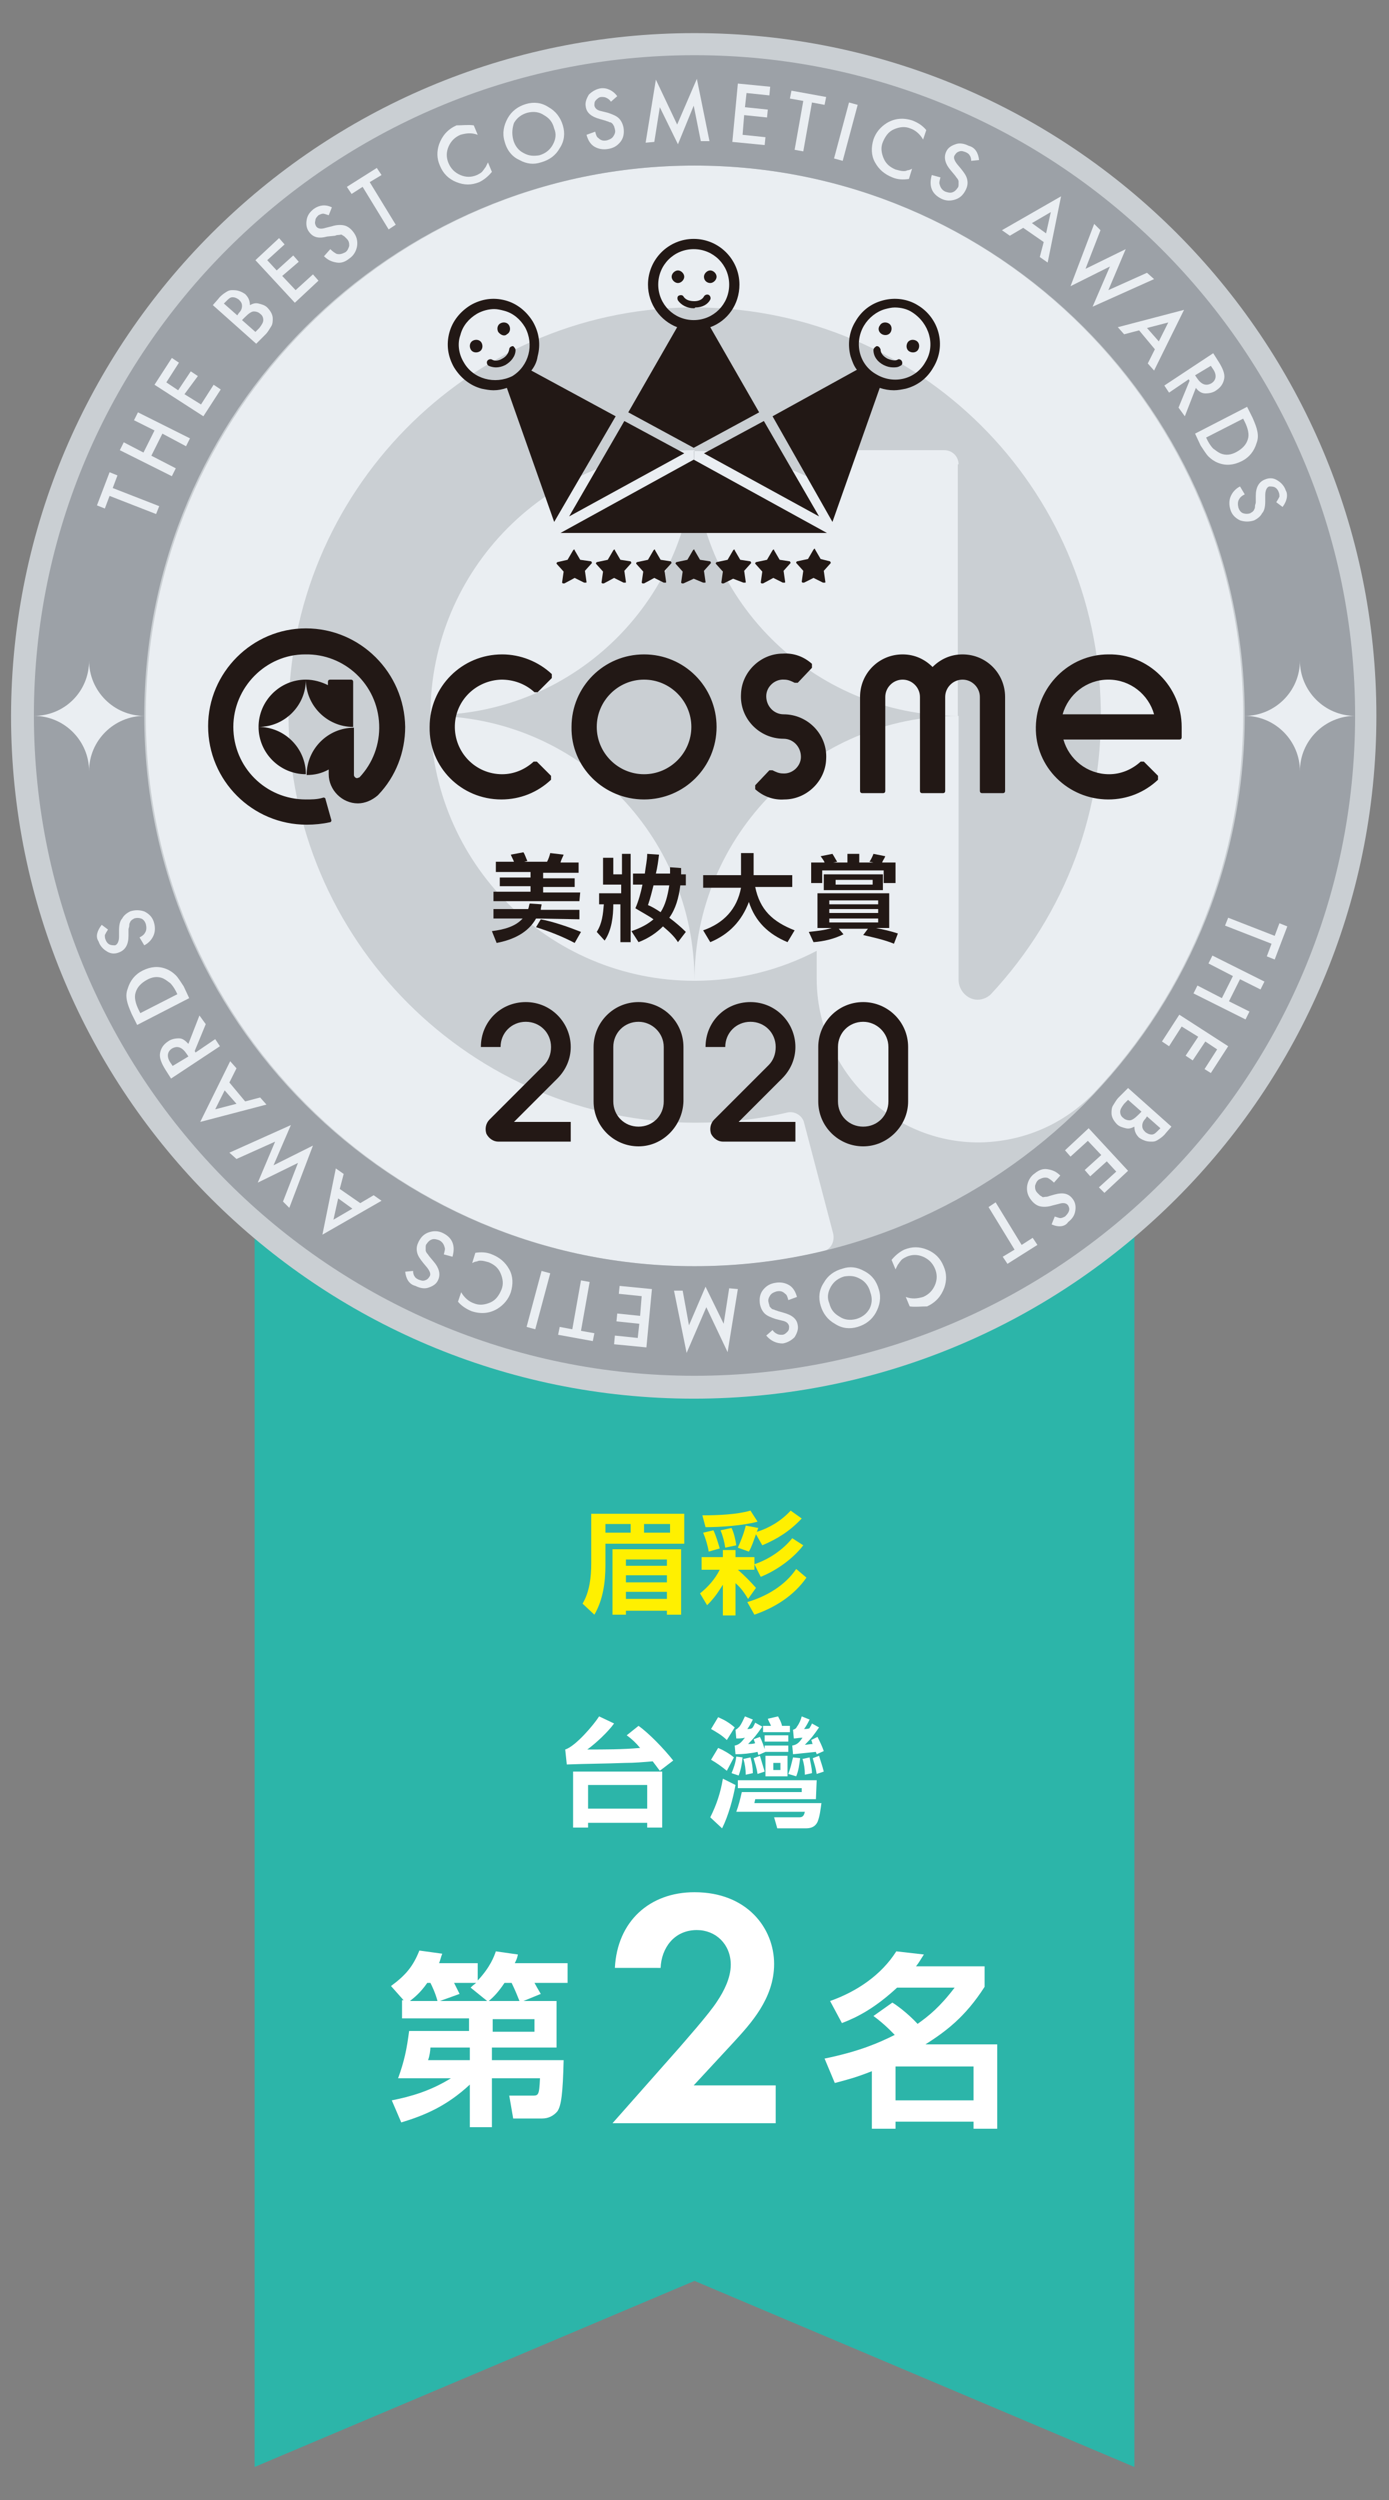 <?xml version="1.0" encoding="utf-8"?>
<!-- Generator: Adobe Illustrator 24.3.0, SVG Export Plug-In . SVG Version: 6.00 Build 0)  -->
<svg version="1.1" id="圖層_1" xmlns="http://www.w3.org/2000/svg" xmlns:xlink="http://www.w3.org/1999/xlink" x="0px" y="0px"
	 viewBox="0 0 176.2 317.1" style="enable-background:new 0 0 176.2 317.1;" xml:space="preserve">
<rect x="0" y="0" width="176.2" height="317.1" fill="#808080" stroke="none"/>
<style type="text/css">
	.st0{fill:#2CB5A9;}
	.st1{fill:#FFFFFF;}
	.st2{enable-background:new    ;}
	.st3{fill:#FFF000;}
	.st4{fill:#CACFD3;}
	.st5{fill:#EAEEF2;}
	.st6{fill:#9CA1A7;}
	.st7{fill:#221815;}
	.st8{fill:#231815;}
</style>
<g id="_x32_nd_1_">
	<g id="ribon_3_">
		<polygon id="ribon_4_" class="st0" points="143.9,312.9 88.1,289.3 32.3,312.9 32.3,142 143.9,142 		"/>
		<g id="text_10_">
			<g id="rank_2_">
				<g>
					<path class="st1" d="M70.6,253.8v5.9h-8.2v1.6h9.1c-0.1,4.2-0.3,5.8-0.8,6.5c-0.5,0.6-1.2,0.9-1.9,0.9h-3.7l-0.5-2.9h2.9
						c0.8,0,0.9,0,1-2.2h-6.1v6.2h-2.8v-5.4c-2.9,2.7-5.7,3.9-8.7,4.8l-1.2-2.8c2.5-0.5,4.9-1.2,7.5-2.8h-6.7c0.8-2.2,1.1-3.7,1.4-6
						h7.6V256H51v-2.3h0.2l-1.6-1.8c1.9-1.4,2.8-2.5,3.6-4.5l2.9,0.4c-0.2,0.5-0.2,0.7-0.4,1.2h4.9v2.2c1.6-1.7,2.1-3.1,2.3-3.7
						l2.8,0.4c-0.1,0.5-0.2,0.7-0.4,1.1H72v2.5h-4.2c0.1,0.2,0.5,0.9,0.8,1.4l-2.2,0.9H70.6z M55.5,253.8c-0.3-1.1-0.7-1.9-0.9-2.3
						h-0.4c-0.9,1.3-1.7,1.9-2.2,2.3H55.5z M54.6,259.7c0,0.3-0.1,1.1-0.3,1.6h5.3v-1.6H54.6z M61.8,253.8l-2.1-1.7
						c0.4-0.4,0.5-0.4,0.7-0.6h-2.8c0.2,0.4,0.5,1,0.7,1.4l-2.5,0.9L61.8,253.8L61.8,253.8z M65.9,253.8c-0.2-0.5-0.6-1.5-1-2.3H64
						c-0.8,1.2-1.4,1.8-2,2.3H65.9z M67.8,257.7v-1.6h-5.3v1.6H67.8z"/>
					<g>
						<path class="st1" d="M110.8,255.7l2.4-1.7c0.5,0.3,1.9,1.3,3.2,2.7c1.4-1,2.8-2.1,4.7-4.6h-7.3c-2.7,2.5-4.9,3.7-7,4.5
							l-1.5-2.8c3.4-1.2,6.5-3.3,8.4-6.3l3.5,0.4c-0.4,0.6-0.6,1-1,1.5h8.7v2.6c-2.5,3.9-5,5.7-7.5,7.3h9.1V270h-3v-0.9h-9.9v0.9h-3
							v-7.3c-2,0.8-3.2,1.1-4.7,1.5l-1.3-3.1c4.4-0.9,6.9-2,8.9-3C113.3,257.9,112.3,256.8,110.8,255.7z M123.5,266.4v-4.3h-9.9v4.3
							H123.5z"/>
					</g>
				</g>
				<g>
					<path class="st1" d="M86.1,259.8c0.5-0.6,3.9-4.4,4.9-6c0.8-1.2,1.7-2.9,1.7-4.6c0-2.6-1.9-4.4-4.3-4.4c-2.9,0-4.5,2.3-4.6,4.8
						H78c0.3-5.9,4.4-9.6,10.1-9.6c6.7,0,10.1,4.6,10.1,9.1c0,4.4-3,7.6-5.2,10l-5,5.4h10.4v4.8H77.7L86.1,259.8z"/>
				</g>
			</g>
		</g>
		<g>
			<g class="st2">
				<path class="st3" d="M86.8,195.8h-10v2.7c0,2.2-0.3,4.4-1.4,6.3l-1.5-1.4c0.9-1.5,1.1-3.4,1.1-5.1V192h11.8V195.8z M76.8,193.3
					v1.1H80v-1.1H76.8z M86.4,204.8h-1.8v-0.5h-5.2v0.5h-1.7v-8.3h8.7V204.8z M79.4,197.8v0.8h5.2v-0.8H79.4z M79.4,199.8v0.9h5.2
					v-0.9H79.4z M79.4,201.9v0.9h5.2v-0.9H79.4z M81.7,193.3v1.1H85v-1.1H81.7z"/>
				<path class="st3" d="M95.8,199.1h-2.2c0.8,0.7,1.6,1.5,2.3,2.3l-1,1.4c-0.5-0.8-0.9-1.4-1.6-2v4.1h-1.6V201
					c-0.7,1.1-1.1,1.7-2,2.6l-0.9-1.5c1-0.8,1.9-1.8,2.5-3H89v-1.6h2.7v-0.9h1.6v0.9h2.4v0.9c1.8-0.6,3.6-1.8,4.8-3.3l1.4,0.9
					c-1.3,1.7-3.4,3.2-5.4,4l-0.8-1.6V199.1z M96.1,193c-1.8,0.5-4.7,0.7-6.6,0.7l-0.4-1.5c1.9,0,4.4-0.1,6.1-0.6L96.1,193z
					 M90.5,194.1c0.3,0.6,0.6,1.6,0.8,2.3l-1.4,0.4c-0.1-0.7-0.4-1.7-0.7-2.4L90.5,194.1z M92.8,193.8c0.3,0.6,0.5,1.5,0.6,2.2
					l-1.4,0.3c-0.1-0.7-0.3-1.5-0.6-2.2L92.8,193.8z M100.3,191.6l1.4,1c-1.5,1.6-3.1,2.6-5,3.4l-0.8-1.4c-0.3,0.8-0.5,1.5-0.9,2.2
					l-1.4-0.5c0.4-0.9,0.8-1.9,1-2.8l1.6,0.3c-0.1,0.2-0.1,0.3-0.2,0.5C97.6,193.8,99.1,192.9,100.3,191.6z M94.8,203.2
					c2.4-0.7,4.8-2.1,6.2-4.2l1.3,1.1c-1.6,2.3-4,3.8-6.6,4.7L94.8,203.2z"/>
			</g>
		</g>
		<g>
			<path class="st1" d="M79.5,220.1l1.5-1.2c1.4,1,3.3,3,4.4,4.4l-1.7,1.3c-0.3-0.4-0.6-0.8-0.9-1.2c-1.2,0.1-2.3,0.2-3.5,0.2
				c-2.5,0.1-4.9,0.1-7.4,0.2l-0.2-1.9c1.3-0.4,3.6-3.1,4.3-4.2l1.9,0.9c-0.8,1.1-2.3,2.5-3.4,3.3c2.2,0,4.5,0,6.7-0.2
				C80.7,221.1,80.2,220.6,79.5,220.1z M74.6,231.2v0.6h-1.9v-7.1H84v7.1h-1.9v-0.6H74.6z M82.1,226.4h-7.5v3h7.5V226.4z"/>
			<path class="st1" d="M90.1,230.5c0.8-1.6,1.3-3.1,1.6-4.9l1.6,0.8c-0.3,1.7-0.9,3.9-1.7,5.5L90.1,230.5z M91.1,221.7
				c0.7,0.3,1.4,0.7,2,1.2l-0.9,1.7c-0.6-0.5-1.3-1-2-1.4L91.1,221.7z M91.1,217.8c0.9,0.4,1.4,0.7,2.1,1.3l-1,1.6
				c-0.6-0.6-1.3-1-2-1.4L91.1,217.8z M94.2,222.9c-0.1,0.9-0.2,1.5-0.5,2.3l-0.9-0.3c0.3-0.7,0.5-1.3,0.6-2.1L94.2,222.9z
				 M93.3,222.5l-0.1-1.1c0.6-0.1,0.9-0.5,1.3-1c-0.4,0.1-0.7,0.1-1.1,0.1l-0.1-1.1c0.2-0.1,0.3-0.2,0.5-0.4
				c0.3-0.4,0.5-0.9,0.7-1.3l1,0.4c-0.2,0.4-0.4,0.8-0.7,1.2c0.2,0,0.4,0,0.6-0.1c0.2-0.2,0.3-0.5,0.4-0.7l0.9,0.5
				c-0.7,1-1,1.4-1.8,2.2c0.3,0,0.6,0,0.9-0.1c-0.1-0.2-0.1-0.3-0.2-0.5l0.8-0.3c0.3,0.6,0.5,1.2,0.7,1.9l-0.9,0.4
				c0-0.1-0.1-0.3-0.1-0.4C95.2,222.4,94.2,222.5,93.3,222.5z M103.5,228.2h-7.7c0,0.1-0.1,0.4-0.1,0.5h8.5
				c-0.1,0.7-0.2,1.7-0.5,2.4c-0.3,0.6-0.8,0.8-1.5,0.8h-3.6l-0.4-1.4h3.2c0.5,0,0.6-0.3,0.7-0.7h-8.7c0.3-0.8,0.5-1.6,0.7-2.5h7.6
				v-0.5h-8.1v-1h10L103.5,228.2L103.5,228.2z M95.2,222.9c0.2,0.7,0.3,1.3,0.3,2l-0.9,0.2c0-0.6-0.1-1.4-0.3-2L95.2,222.9z
				 M96.4,222.7c0.2,0.7,0.4,1.3,0.6,2l-0.9,0.3c-0.1-0.7-0.3-1.3-0.5-2L96.4,222.7z M100.2,218.9v0.8h-3.4v-0.8h1
				c-0.1-0.3-0.3-0.6-0.4-0.9l1.3-0.3c0.2,0.4,0.4,0.7,0.5,1.2H100.2z M100,220.9h-3v-0.8h3V220.9z M100,222.2h-3v-0.8h3V222.2z
				 M99.9,225.3h-2.8v-2.6h2.8V225.3z M98.1,223.6v0.9H99v-0.9H98.1z M101.5,223c-0.1,0.8-0.2,1.6-0.5,2.3l-1-0.3
				c0.3-0.8,0.4-1.3,0.6-2.1L101.5,223z M103,218.6l0.9,0.5c-0.7,1-0.9,1.3-1.8,2.2c0.3,0,0.7-0.1,1-0.1c-0.1-0.1-0.1-0.4-0.2-0.5
				l0.8-0.4c0.3,0.6,0.6,1.2,0.8,1.8l-0.9,0.4c0-0.1-0.1-0.2-0.1-0.3c-1,0.1-2,0.2-2.9,0.3l-0.1-1.1c0.6-0.1,0.9-0.4,1.3-1
				c-0.4,0-0.8,0.1-1.1,0.1l-0.1-1.1c0.3-0.1,0.4-0.2,0.5-0.4c0.3-0.4,0.5-0.9,0.6-1.3l1,0.4c-0.2,0.4-0.4,0.8-0.7,1.2
				c0.2,0,0.5,0,0.7-0.1C102.7,219.1,102.9,218.9,103,218.6z M102.7,222.9c0.1,0.7,0.3,1.3,0.3,2l-0.9,0.2c0-0.7-0.1-1.4-0.3-2
				L102.7,222.9z M103.9,222.7c0.2,0.7,0.4,1.2,0.6,2l-0.9,0.3c-0.1-0.7-0.3-1.3-0.5-2L103.9,222.7z"/>
		</g>
	</g>
	<g id="medal_5_">
		<g id="medal_6_">
			<path id="bg_9_" class="st4" d="M174.6,90.8c0,47.8-38.8,86.6-86.6,86.6S1.4,138.6,1.4,90.8C1.5,43,40.3,4.2,88.1,4.2
				S174.6,43,174.6,90.8"/>
			<path id="bg_8_" class="st5" d="M88.1,57.1c0,18.6-15,33.6-33.5,33.6C54.6,72.2,69.6,57.1,88.1,57.1z M87.9,21
				c-38.2,0.1-69.3,31.4-69.4,69.6c-0.1,38.6,31.2,70,69.6,70c5.5,0,11-0.6,16.3-1.9c1-0.2,1.5-1.2,1.3-2.2l-3.7-14.1
				c-0.2-0.9-1.2-1.5-2.1-1.3c-3.8,0.9-7.8,1.3-11.7,1.3c-28.4,0-51.6-23.2-51.6-51.7c0-28.2,22.7-51.3,50.7-51.7
				c28.1-0.4,51.2,21.5,52.3,49.6c0.6,14-4.4,27.3-13.9,37.5c-0.3,0.3-0.9,0.7-1.7,0.7c-1.3,0-2.4-1.2-2.4-2.5V90.8l0,0
				c-18.5,0-33.5,15.1-33.5,33.6c5.6,0,10.9-1.4,15.5-3.8v3.5c0,11.4,9.3,20.9,20.7,20.8c5.3-0.1,10.2-2.1,14-5.8l0.4-0.4
				c12.3-13,19-30,19-48C157.7,52.2,126.4,20.9,87.9,21z M54.6,90.8c0,18.6,15,33.6,33.5,33.6C88.1,105.8,73.1,90.8,54.6,90.8z
				 M121.6,58.9c0-1-0.8-1.8-1.8-1.8h-14.5c-1,0-1.8,0.8-1.8,1.8V61c-4.6-2.4-9.9-3.8-15.5-3.8c0,18.6,15,33.6,33.5,33.6l0,0V58.9
				H121.6z"/>
			<path id="bg_7_" class="st6" d="M88.1,174.5c-46.2,0-83.8-37.6-83.8-83.8C4.3,44.6,41.9,7,88.1,7s83.8,37.6,83.8,83.8
				S134.3,174.5,88.1,174.5z M88.1,21c-38.5,0-69.8,31.3-69.8,69.8s31.3,69.8,69.8,69.8s69.8-31.3,69.8-69.8S126.6,21,88.1,21z"/>
			<g id="text_12_">
				<g>
					<path class="st5" d="M14.3,61.9l5.9,2.3l-0.4,1l-5.9-2.3l-0.6,1.6l-1-0.4l1.6-4.2l1,0.4L14.3,61.9z"/>
					<path class="st5" d="M18.2,57.4l1.4-2.8L17,53.3l0.5-1l6.6,3.3l-0.5,1l-3-1.6l-1.4,2.8l3.1,1.6l-0.5,1l-6.6-3.3l0.5-1
						L18.2,57.4z"/>
					<path class="st5" d="M22.7,46l-1.6,2.5l1.5,1l1.6-2.4l0.9,0.6L23.4,50l2.1,1.3l1.6-2.5l0.9,0.6l-2.2,3.4l-6.2-4l2.2-3.4
						L22.7,46z"/>
					<path class="st5" d="M32.5,43.6L27,38.7l0.7-0.8c0.3-0.4,0.6-0.6,0.9-0.8s0.5-0.3,0.8-0.3s0.6,0,0.9,0.1s0.5,0.2,0.8,0.4
						c0.4,0.4,0.6,0.8,0.6,1.4c0.4-0.2,0.7-0.3,1.1-0.2s0.8,0.2,1.1,0.5c0.4,0.4,0.7,0.9,0.7,1.4c0,0.3,0,0.7-0.2,1s-0.4,0.7-0.7,1
						L32.5,43.6z M30.1,40l0.2-0.3c0.3-0.3,0.4-0.6,0.4-0.9c0-0.3-0.1-0.5-0.4-0.8c-0.3-0.2-0.5-0.3-0.8-0.3s-0.5,0.2-0.8,0.5
						l-0.3,0.3L30.1,40z M32.4,42.1l0.5-0.5c0.3-0.4,0.5-0.7,0.5-1S33.3,40,33,39.8c-0.2-0.2-0.5-0.3-0.8-0.3s-0.7,0.3-1.1,0.7
						l-0.4,0.4L32.4,42.1z"/>
					<path class="st5" d="M36.1,31l-2.2,2l1.2,1.3l2.1-1.9l0.7,0.8L35.8,35l1.7,1.8l2.2-2l0.7,0.8l-3,2.8l-5-5.4l3-2.8L36.1,31z"/>
					<path class="st5" d="M42.1,26.3l-0.4,1c-0.3-0.1-0.6-0.2-0.7-0.2c-0.2,0-0.4,0.1-0.6,0.2C40.2,27.5,40,27.7,40,28
						c-0.1,0.3,0,0.5,0.1,0.7c0.2,0.3,0.6,0.4,1.2,0.2l0.8-0.2c0.6-0.2,1.2-0.2,1.6-0.1s0.8,0.4,1.1,0.8c0.4,0.5,0.6,1.1,0.5,1.8
						c-0.1,0.6-0.4,1.2-1,1.6c-0.5,0.4-1,0.6-1.6,0.5s-1.1-0.3-1.6-0.8l0.8-0.9c0.3,0.3,0.6,0.5,0.8,0.6c0.4,0.1,0.7,0,1.1-0.2
						c0.3-0.2,0.4-0.5,0.5-0.8c0-0.3,0-0.6-0.3-0.9c-0.1-0.1-0.2-0.2-0.3-0.3s-0.2-0.1-0.3-0.2s-0.3,0-0.4,0s-0.3,0-0.5,0.1l-1,0.1
						c-1.1,0.3-1.8,0.1-2.3-0.6c-0.3-0.4-0.4-0.9-0.3-1.5c0.1-0.6,0.4-1,0.9-1.4C40.5,26,41.3,25.9,42.1,26.3z"/>
					<path class="st5" d="M46.9,23.1l3.3,5.4l-0.9,0.6L46,23.7l-1.4,0.9L44,23.7l3.8-2.4l0.6,0.9L46.9,23.1z"/>
					<path class="st5" d="M60.1,15.9l0.5,1.2c-0.8-0.3-1.5-0.2-2.2,0c-0.7,0.3-1.2,0.8-1.5,1.5s-0.3,1.4,0,2.1s0.8,1.2,1.5,1.5
						s1.4,0.3,2.1,0c0.4-0.2,0.6-0.3,0.8-0.6c0.1-0.1,0.2-0.3,0.3-0.4c0.1-0.2,0.2-0.4,0.3-0.6l0.5,1.2c-0.5,0.6-1,1-1.6,1.3
						c-1,0.4-1.9,0.4-2.9,0S56.2,22,55.8,21c-0.4-0.9-0.4-1.8-0.1-2.7c0.4-1.1,1.1-1.9,2.2-2.4C58.7,15.9,59.4,15.8,60.1,15.9z"/>
					<path class="st5" d="M64,17.9c-0.3-1-0.1-2,0.4-2.9s1.3-1.5,2.3-1.8s2-0.2,2.9,0.4c0.9,0.5,1.5,1.3,1.8,2.3s0.2,2-0.4,2.9
						c-0.5,0.9-1.3,1.5-2.4,1.8c-0.9,0.3-1.8,0.2-2.7-0.3C65,19.9,64.3,19.1,64,17.9z M65.1,17.7c0.2,0.8,0.7,1.4,1.3,1.7
						c0.7,0.4,1.3,0.4,2,0.3c0.7-0.2,1.3-0.6,1.7-1.3c0.4-0.7,0.5-1.4,0.2-2.1c-0.2-0.8-0.6-1.3-1.3-1.7c-0.6-0.4-1.3-0.5-2.1-0.3
						c-0.7,0.2-1.3,0.6-1.7,1.3C65,16.2,64.9,16.9,65.1,17.7z"/>
					<path class="st5" d="M78.3,12.2l-0.8,0.7c-0.2-0.3-0.4-0.4-0.6-0.5s-0.4-0.1-0.6-0.1c-0.3,0-0.5,0.2-0.7,0.4s-0.2,0.4-0.2,0.7
						c0.1,0.4,0.4,0.6,0.9,0.7l0.8,0.2c0.6,0.2,1.1,0.4,1.4,0.7s0.5,0.7,0.6,1.2c0.1,0.7,0,1.3-0.4,1.8s-0.9,0.8-1.6,0.9
						c-0.6,0.1-1.2,0-1.7-0.3s-0.8-0.8-1-1.5l1.1-0.4c0.1,0.4,0.2,0.7,0.4,0.8c0.3,0.3,0.6,0.4,1.1,0.3c0.3-0.1,0.6-0.2,0.8-0.5
						s0.3-0.6,0.2-0.9c0-0.1-0.1-0.3-0.1-0.4c-0.1-0.1-0.1-0.2-0.2-0.3s-0.2-0.2-0.4-0.2c-0.1-0.1-0.3-0.1-0.5-0.2l-0.7-0.2
						c-1.1-0.3-1.7-0.8-1.8-1.6c-0.1-0.5,0.1-1,0.4-1.5c0.4-0.4,0.9-0.7,1.5-0.8C77,11.1,77.8,11.5,78.3,12.2z"/>
					<path class="st5" d="M81.9,18.1l1.3-8l2.7,5.7l2.5-5.8l1.6,7.9h-1.1L88,13.4l-2,4.9l-2.3-4.7L83,18L81.9,18.1z"/>
					<path class="st5" d="M97.6,12.1l-2.9-0.3l-0.2,1.8l2.9,0.3l-0.1,1l-2.9-0.3l-0.2,2.5l2.9,0.3l-0.1,1L92.9,18l0.7-7.4l4.1,0.4
						L97.6,12.1z"/>
					<path class="st5" d="M103,13l-1.1,6.2l-1.1-0.2l1.1-6.2l-1.7-0.3l0.2-1l4.4,0.8l-0.2,1L103,13z"/>
					<path class="st5" d="M108.8,13.3l-1.9,7.1l-1.1-0.3l1.9-7.1L108.8,13.3z"/>
					<path class="st5" d="M117.5,16.5l-0.4,1.2c-0.4-0.7-1-1.2-1.6-1.4c-0.7-0.3-1.4-0.2-2.1,0.1c-0.7,0.3-1.1,0.9-1.4,1.6
						s-0.2,1.4,0.1,2.1c0.3,0.7,0.8,1.1,1.5,1.4c0.4,0.1,0.7,0.2,1,0.2c0.2,0,0.3,0,0.5-0.1c0.2,0,0.4-0.1,0.6-0.2l-0.4,1.3
						c-0.7,0.1-1.4,0.1-2.1-0.2c-1-0.4-1.7-1-2.2-1.9s-0.5-1.9-0.2-2.9c0.3-0.9,0.9-1.6,1.7-2.1c1-0.6,2.1-0.7,3.3-0.3
						C116.5,15.6,117,15.9,117.5,16.5z"/>
					<path class="st5" d="M124.2,20.3l-1,0.1c0-0.3-0.1-0.6-0.2-0.7c-0.1-0.2-0.3-0.3-0.5-0.4c-0.3-0.1-0.5-0.2-0.8-0.1
						s-0.4,0.2-0.6,0.5s0,0.7,0.3,1.1l0.5,0.6c0.4,0.5,0.7,0.9,0.8,1.4s0,0.9-0.2,1.3c-0.3,0.6-0.7,1-1.3,1.2
						c-0.6,0.2-1.2,0.2-1.8-0.1c-0.6-0.3-1-0.7-1.2-1.2s-0.2-1.1,0-1.8l1.1,0.3c-0.1,0.4-0.2,0.7-0.1,0.9c0.1,0.4,0.3,0.7,0.7,0.9
						c0.3,0.1,0.6,0.2,0.9,0.1s0.5-0.3,0.7-0.6c0.1-0.1,0.1-0.3,0.1-0.4s0-0.3,0-0.4s-0.1-0.3-0.2-0.4s-0.2-0.3-0.3-0.4l-0.5-0.6
						c-0.7-0.8-0.9-1.6-0.6-2.3c0.2-0.5,0.6-0.8,1.2-1c0.5-0.2,1.1-0.1,1.7,0.2C123.7,18.7,124.1,19.4,124.2,20.3z"/>
					<path class="st5" d="M132.4,30.7l-2.6-1.8l-1.7,1l-1-0.7l7.5-4.3l-1.7,8.4l-1-0.7L132.4,30.7z M132.7,29.6l0.6-2.7l-2.4,1.4
						L132.7,29.6z"/>
					<path class="st5" d="M139.6,29.2l-1.9,4.9l5.1-2.5l-2.2,5.2l4.9-2.2l0.9,0.8l-7.8,3.5l2.2-5.1l-5,2.5l3-7.9L139.6,29.2z"/>
					<path class="st5" d="M146.5,44.3l-2-2.4l-1.9,0.5l-0.8-0.9l8.4-2.2l-3.8,7.7l-0.8-0.9L146.5,44.3z M147,43.3l1.2-2.4l-2.7,0.7
						L147,43.3z"/>
					<path class="st5" d="M151.7,49.2l-1.4,3.6l-0.8-1.1l1.4-3.4l-0.1-0.2l-2.5,1.7l-0.6-0.9l6.2-4.1l0.7,1.1
						c0.5,0.8,0.8,1.5,0.7,2.1s-0.4,1.1-1,1.5c-0.4,0.3-0.9,0.4-1.4,0.4S152,49.6,151.7,49.2z M151.6,47.6l0.2,0.3
						c0.6,0.9,1.2,1.1,1.9,0.7c0.6-0.4,0.7-1.1,0.1-1.9l-0.2-0.3L151.6,47.6z"/>
					<path class="st5" d="M151.6,55l6.6-3.4l0.7,1.4c0.3,0.7,0.5,1.2,0.6,1.7s0.1,1-0.1,1.5c-0.3,1-0.9,1.8-1.9,2.3s-2,0.6-3,0.2
						c-0.5-0.2-0.9-0.5-1.2-0.8s-0.6-0.8-1-1.4L151.6,55z M153,55.5l0.2,0.4c0.2,0.4,0.5,0.8,0.7,1c0.3,0.2,0.5,0.4,0.9,0.6
						c0.7,0.3,1.4,0.2,2.1-0.2c0.7-0.4,1.2-0.9,1.4-1.6c0.2-0.6,0-1.4-0.4-2.2l-0.2-0.4L153,55.5z"/>
					<path class="st5" d="M162.7,64.3l-0.8-0.6c0.2-0.3,0.3-0.5,0.4-0.7c0-0.2,0-0.4-0.1-0.6c-0.1-0.3-0.3-0.5-0.5-0.6
						s-0.5-0.1-0.7-0.1c-0.3,0.1-0.5,0.5-0.5,1.1v0.8c0,0.6-0.1,1.2-0.4,1.5c-0.2,0.4-0.6,0.7-1,0.9c-0.6,0.2-1.2,0.2-1.8,0
						c-0.6-0.3-1-0.7-1.2-1.3c-0.2-0.6-0.2-1.2,0-1.7s0.6-1,1.2-1.3l0.6,1c-0.4,0.2-0.6,0.4-0.7,0.6c-0.2,0.3-0.2,0.7-0.1,1.1
						c0.1,0.3,0.3,0.6,0.6,0.7s0.6,0.1,0.9,0c0.1-0.1,0.2-0.1,0.3-0.2s0.2-0.2,0.2-0.3c0.1-0.1,0.1-0.3,0.1-0.4
						c0-0.2,0.1-0.3,0.1-0.5v-0.8c0-1.1,0.4-1.8,1.2-2.1c0.5-0.2,1-0.2,1.5,0.1s0.9,0.7,1.1,1.3C163.4,62.7,163.3,63.5,162.7,64.3z"
						/>
				</g>
				<g>
					<path class="st5" d="M161.3,119.7l-5.9-2.3l0.4-1l5.9,2.3l0.6-1.6l1,0.4l-1.6,4.2l-1-0.4L161.3,119.7z"/>
					<path class="st5" d="M157.3,124.2l-1.4,2.8l2.6,1.3l-0.5,1l-6.6-3.3l0.5-1l3.1,1.6l1.4-2.8l-3.1-1.6l0.5-1l6.6,3.3l-0.5,1
						L157.3,124.2z"/>
					<path class="st5" d="M152.8,135.6l1.6-2.5l-1.5-1l-1.6,2.4l-0.9-0.6l1.6-2.4l-2.1-1.3l-1.6,2.5l-0.9-0.6l2.2-3.4l6.2,4
						l-2.2,3.4L152.8,135.6z"/>
					<path class="st5" d="M143.1,138l5.5,4.9l-0.7,0.8c-0.3,0.4-0.6,0.6-0.9,0.8c-0.3,0.2-0.5,0.3-0.8,0.3s-0.6,0-0.9-0.1
						c-0.3-0.1-0.5-0.2-0.8-0.4c-0.4-0.4-0.6-0.8-0.6-1.4c-0.4,0.2-0.7,0.3-1.1,0.2c-0.4-0.1-0.8-0.2-1.1-0.5
						c-0.4-0.4-0.7-0.9-0.7-1.4c0-0.3,0-0.7,0.2-1s0.4-0.7,0.7-1L143.1,138z M145.5,141.6l-0.2,0.3c-0.3,0.3-0.4,0.6-0.4,0.9
						c0,0.3,0.1,0.5,0.4,0.8c0.3,0.2,0.5,0.3,0.8,0.3s0.5-0.2,0.8-0.5l0.3-0.3L145.5,141.6z M143.1,139.5l-0.5,0.5
						c-0.3,0.4-0.5,0.7-0.5,1s0.1,0.6,0.4,0.8c0.2,0.2,0.5,0.3,0.8,0.3s0.7-0.3,1.1-0.7l0.4-0.4L143.1,139.5z"/>
					<path class="st5" d="M139.4,150.6l2.2-2l-1.2-1.3l-2.1,1.9l-0.7-0.8l2.1-1.9l-1.7-1.8l-2.2,2l-0.7-0.8l3-2.8l5,5.4l-3,2.8
						L139.4,150.6z"/>
					<path class="st5" d="M133.4,155.3l0.4-1c0.3,0.1,0.6,0.2,0.7,0.2c0.2,0,0.4-0.1,0.6-0.2c0.2-0.2,0.4-0.4,0.5-0.7s0-0.5-0.1-0.7
						c-0.2-0.3-0.6-0.4-1.2-0.2l-0.8,0.2c-0.6,0.2-1.2,0.2-1.6,0.1s-0.8-0.4-1.1-0.8c-0.4-0.5-0.6-1.1-0.5-1.8
						c0.1-0.6,0.4-1.2,1-1.6c0.5-0.4,1-0.6,1.6-0.5s1.1,0.3,1.6,0.8l-0.8,0.9c-0.3-0.3-0.6-0.5-0.8-0.6c-0.4-0.1-0.7,0-1.1,0.2
						c-0.3,0.2-0.4,0.5-0.5,0.8c0,0.3,0,0.6,0.3,0.9c0.1,0.1,0.2,0.2,0.3,0.3s0.2,0.1,0.3,0.2s0.3,0,0.4,0s0.3,0,0.5-0.1l0.7-0.2
						c1.1-0.3,1.8-0.1,2.3,0.6c0.3,0.4,0.4,0.9,0.3,1.5c-0.1,0.6-0.4,1-0.9,1.4C135.1,155.6,134.3,155.7,133.4,155.3z"/>
					<path class="st5" d="M128.7,158.5l-3.3-5.4l0.9-0.6l3.3,5.4l1.4-0.9l0.6,0.9l-3.8,2.4l-0.6-0.9L128.7,158.5z"/>
					<path class="st5" d="M115.4,165.7l-0.5-1.2c0.8,0.3,1.5,0.2,2.2,0c0.7-0.3,1.2-0.8,1.5-1.5s0.3-1.4,0-2.1
						c-0.3-0.7-0.8-1.2-1.5-1.5s-1.4-0.3-2.1,0c-0.4,0.2-0.6,0.3-0.8,0.6c-0.1,0.1-0.2,0.3-0.3,0.4c-0.1,0.2-0.2,0.4-0.3,0.6
						l-0.5-1.2c0.5-0.6,1-1,1.6-1.3c1-0.4,1.9-0.4,2.9,0s1.7,1.1,2.1,2.1c0.4,0.9,0.4,1.8,0.1,2.7c-0.4,1.1-1.1,1.9-2.2,2.4
						C116.8,165.7,116.1,165.8,115.4,165.7z"/>
					<path class="st5" d="M111.5,163.6c0.3,1,0.1,2-0.4,2.9s-1.3,1.5-2.3,1.8s-2,0.2-2.9-0.4c-0.9-0.5-1.5-1.3-1.8-2.3
						s-0.2-2,0.4-2.9c0.5-0.9,1.3-1.5,2.4-1.8c0.9-0.3,1.8-0.2,2.7,0.3C110.6,161.7,111.2,162.5,111.5,163.6z M110.4,163.9
						c-0.2-0.8-0.7-1.4-1.3-1.7c-0.7-0.4-1.3-0.4-2-0.3c-0.7,0.2-1.3,0.6-1.7,1.3c-0.4,0.7-0.5,1.4-0.2,2.1c0.2,0.8,0.6,1.3,1.3,1.7
						c0.6,0.4,1.3,0.5,2.1,0.3c0.7-0.2,1.3-0.6,1.7-1.3C110.6,165.4,110.7,164.7,110.4,163.9z"/>
					<path class="st5" d="M97.2,169.4l0.8-0.7c0.2,0.3,0.4,0.4,0.6,0.5s0.4,0.1,0.6,0.1c0.3,0,0.5-0.2,0.7-0.4s0.2-0.4,0.2-0.7
						c-0.1-0.4-0.4-0.6-0.9-0.7l-0.8-0.2c-0.6-0.2-1.1-0.4-1.4-0.7s-0.5-0.7-0.6-1.2c-0.1-0.7,0-1.3,0.4-1.8s0.9-0.8,1.6-0.9
						c0.6-0.1,1.2,0,1.7,0.3s0.8,0.8,1,1.5l-1.1,0.4c-0.1-0.4-0.2-0.7-0.4-0.8c-0.3-0.3-0.6-0.4-1.1-0.3c-0.3,0.1-0.6,0.2-0.8,0.5
						s-0.3,0.6-0.2,0.9c0,0.1,0.1,0.3,0.1,0.4s0.1,0.2,0.2,0.3s0.2,0.2,0.4,0.2c0.1,0.1,0.3,0.1,0.5,0.2l0.7,0.2
						c1.1,0.3,1.7,0.8,1.8,1.6c0.1,0.5-0.1,1-0.4,1.5c-0.4,0.4-0.9,0.7-1.5,0.8C98.5,170.4,97.8,170.1,97.2,169.4z"/>
					<path class="st5" d="M93.6,163.5l-1.3,8l-2.7-5.7l-2.5,5.8l-1.6-7.9h1.1l0.8,4.4l2.1-4.9l2.3,4.7l0.7-4.5L93.6,163.5z"/>
					<path class="st5" d="M78,169.4l2.9,0.3l0.2-1.8l-2.9-0.3l0.1-1l2.9,0.3l0.2-2.5l-2.9-0.3l0.1-1l4.1,0.4l-0.7,7.4l-4.1-0.4
						L78,169.4z"/>
					<path class="st5" d="M72.6,168.6l1.1-6.2l1.1,0.2l-1.1,6.2l1.7,0.3l-0.2,1l-4.4-0.8l0.2-1L72.6,168.6z"/>
					<path class="st5" d="M66.8,168.3l1.9-7.1l1.1,0.3l-1.9,7.1L66.8,168.3z"/>
					<path class="st5" d="M58.1,165.1l0.4-1.2c0.4,0.7,1,1.2,1.6,1.4c0.7,0.3,1.4,0.2,2.1-0.1c0.7-0.3,1.1-0.9,1.4-1.6
						c0.3-0.7,0.2-1.4-0.1-2.1c-0.3-0.7-0.8-1.1-1.5-1.4c-0.4-0.1-0.7-0.2-1-0.2c-0.2,0-0.3,0-0.5,0.1c-0.2,0-0.4,0.1-0.6,0.2
						l0.4-1.3c0.7-0.1,1.4-0.1,2.1,0.2c1,0.4,1.7,1,2.2,1.9s0.5,1.9,0.2,2.9c-0.3,0.9-0.9,1.6-1.7,2.1c-1,0.6-2.1,0.7-3.3,0.3
						C59.1,166,58.5,165.6,58.1,165.1z"/>
					<path class="st5" d="M51.4,161.3l1-0.1c0,0.3,0.1,0.6,0.2,0.7c0.1,0.2,0.3,0.3,0.5,0.4c0.3,0.1,0.5,0.2,0.8,0.1
						c0.3-0.1,0.4-0.2,0.6-0.5c0.2-0.3,0-0.7-0.3-1.1l-0.5-0.6c-0.4-0.5-0.7-0.9-0.8-1.4s0-0.9,0.2-1.3c0.3-0.6,0.7-1,1.3-1.2
						s1.2-0.2,1.8,0.1s1,0.7,1.2,1.2s0.2,1.1,0,1.8l-1.1-0.3c0.1-0.4,0.2-0.7,0.1-0.9c-0.1-0.4-0.3-0.7-0.7-0.9
						c-0.3-0.1-0.6-0.2-0.9-0.1c-0.3,0.1-0.5,0.3-0.7,0.6c-0.1,0.1-0.1,0.3-0.1,0.4s0,0.3,0,0.4s0.1,0.3,0.2,0.4
						c0.1,0.1,0.2,0.3,0.3,0.4L55,160c0.7,0.8,0.9,1.6,0.6,2.3c-0.2,0.5-0.6,0.8-1.2,1c-0.5,0.2-1.1,0.1-1.7-0.2
						C51.9,162.9,51.5,162.2,51.4,161.3z"/>
					<path class="st5" d="M43.1,150.8l2.6,1.8l1.7-1l1,0.7l-7.5,4.3l1.7-8.4l1,0.7L43.1,150.8z M42.9,152l-0.6,2.7l2.4-1.4L42.9,152
						z"/>
					<path class="st5" d="M35.9,152.4l1.9-4.9l-5.1,2.5l2.2-5.2L30,147l-0.9-0.8l7.8-3.5l-2.2,5.1l5-2.5l-3,7.9L35.9,152.4z"/>
					<path class="st5" d="M29.1,137.3l2,2.4l1.9-0.5l0.8,0.9l-8.4,2.2l3.8-7.7l0.8,0.9L29.1,137.3z M28.5,138.3l-1.2,2.4L30,140
						L28.5,138.3z"/>
					<path class="st5" d="M23.9,132.4l1.4-3.6l0.8,1.1l-1.4,3.4l0.1,0.2l2.5-1.7l0.6,0.9l-6.2,4.1l-0.7-1.1
						c-0.5-0.8-0.8-1.5-0.7-2.1c0.1-0.6,0.4-1.1,1-1.5c0.4-0.3,0.9-0.4,1.4-0.4S23.5,132,23.9,132.4z M23.9,134l-0.2-0.3
						c-0.6-0.9-1.2-1.1-1.9-0.7c-0.6,0.4-0.7,1.1-0.1,1.9l0.2,0.3L23.9,134z"/>
					<path class="st5" d="M24,126.6l-6.6,3.4l-0.7-1.4c-0.3-0.7-0.5-1.2-0.6-1.7s-0.1-1,0.1-1.5c0.3-1,0.9-1.8,1.9-2.3s2-0.6,3-0.2
						c0.5,0.2,0.9,0.5,1.2,0.8c0.3,0.3,0.6,0.8,1,1.4L24,126.6z M22.5,126.1l-0.2-0.4c-0.2-0.4-0.5-0.8-0.7-1
						c-0.3-0.2-0.5-0.4-0.9-0.6c-0.7-0.3-1.4-0.2-2.1,0.2c-0.7,0.4-1.2,0.9-1.4,1.6c-0.2,0.6,0,1.4,0.4,2.2l0.2,0.4L22.5,126.1z"/>
					<path class="st5" d="M12.9,117.3l0.8,0.6c-0.2,0.3-0.3,0.5-0.4,0.7c0,0.2,0,0.4,0.1,0.6c0.1,0.3,0.3,0.5,0.5,0.6
						s0.5,0.1,0.7,0.1c0.3-0.1,0.5-0.5,0.5-1.1V118c0-0.6,0.1-1.2,0.4-1.5c0.2-0.4,0.6-0.7,1-0.9c0.6-0.2,1.2-0.2,1.8,0
						c0.6,0.3,1,0.7,1.2,1.3c0.2,0.6,0.2,1.2,0,1.7s-0.6,1-1.2,1.3l-0.6-1c0.4-0.2,0.6-0.4,0.7-0.6c0.2-0.3,0.2-0.7,0.1-1.1
						c-0.1-0.3-0.3-0.6-0.6-0.7c-0.3-0.1-0.6-0.1-0.9,0c-0.1,0.1-0.2,0.1-0.3,0.2c-0.1,0.1-0.2,0.2-0.2,0.3
						c-0.1,0.1-0.1,0.3-0.1,0.4c0,0.2-0.1,0.3-0.1,0.5v0.8c0,1.1-0.4,1.8-1.2,2.1c-0.5,0.2-1,0.2-1.5-0.1c-0.5-0.3-0.9-0.7-1.1-1.3
						C12.1,118.8,12.3,118.1,12.9,117.3z"/>
				</g>
				<path id="space_7_" class="st5" d="M164.9,83.8c0,3.8,3.1,7,7,7c-3.8,0-7,3.1-7,7c0-3.8-3.1-7-7-7
					C161.7,90.8,164.9,87.7,164.9,83.8"/>
				<path id="space_6_" class="st5" d="M11.3,83.8c0,3.8,3.1,7,7,7c-3.8,0-7,3.1-7,7c0-3.8-3.1-7-7-7C8.2,90.8,11.3,87.7,11.3,83.8"
					/>
			</g>
		</g>
		<path id="crown_4_" class="st7" d="M78.1,52.8L67.4,47c0.4-0.5,0.7-1.1,0.8-1.8c0.4-1.5,0.2-3-0.6-4.4c-0.8-1.3-2-2.3-3.5-2.7
			s-3-0.2-4.4,0.6c-1.3,0.8-2.3,2-2.7,3.5s-0.2,3,0.6,4.4c0.8,1.3,2,2.3,3.5,2.7c0.5,0.1,1,0.2,1.5,0.2c0.6,0,1.1-0.1,1.7-0.3l6,17
			L78.1,52.8z M58.8,45.9c-0.6-1-0.8-2.3-0.4-3.4c0.3-1.2,1.1-2.1,2.1-2.7c0.7-0.4,1.5-0.6,2.2-0.6c0.4,0,0.8,0.1,1.2,0.2
			c1.2,0.3,2.1,1.1,2.7,2.1c1.2,2.2,0.5,4.9-1.6,6.2C62.8,48.8,60,48.1,58.8,45.9z M88,56.8l8.3-4.5l-6.2-10.8
			c2.2-0.8,3.7-2.9,3.7-5.4c0-3.2-2.6-5.8-5.8-5.8c-3.2,0-5.8,2.6-5.8,5.8c0,2.5,1.6,4.6,3.7,5.4l-6.2,10.8L88,56.8z M83.5,36.1
			c0-2.5,2-4.5,4.5-4.5s4.5,2,4.5,4.5s-2,4.5-4.5,4.5S83.5,38.6,83.5,36.1z M96.9,53.4l7,12.1l-14.6-8L96.9,53.4z M88,58.3l16.9,9.3
			H71.1L88,58.3z M72.2,65.5l7-12.1l7.6,4.1L72.2,65.5z M75,71.2C75.1,71.2,75.1,71.2,75,71.2c0.1,0.2,0.1,0.2,0.1,0.2l-0.9,1
			l0.2,1.4c0,0.1,0,0.1-0.1,0.1c0,0-0.1,0-0.2,0l-1.2-0.6L71.6,74c0,0,0,0-0.1,0h-0.1l-0.1-0.1l0.2-1.4l-0.9-1v-0.1l0.1-0.1L72,71
			l0.7-1.2l0.1-0.1c0.1,0,0.1,0,0.1,0.1l0.7,1.2L75,71.2z M80,71.2C80.1,71.2,80.1,71.2,80,71.2c0.1,0.2,0.1,0.2,0.1,0.2l-0.9,1
			l0.2,1.4c0,0.1,0,0.1-0.1,0.1c0,0-0.1,0-0.2,0l-1.2-0.6L76.6,74c0,0,0,0-0.1,0h-0.1l-0.1-0.1l0.2-1.4l-0.9-1v-0.1l0.1-0.1l1.4-0.3
			l0.7-1.2l0.1-0.1c0.1,0,0.1,0,0.1,0.1l0.7,1.2L80,71.2z M85.1,71.2C85.2,71.2,85.2,71.2,85.1,71.2c0.1,0.2,0.1,0.2,0.1,0.2l-0.9,1
			l0.2,1.4c0,0.1,0,0.1-0.1,0.1c0,0-0.1,0-0.2,0L83,73.3L81.7,74c0,0,0,0-0.1,0h-0.1l-0.1-0.1l0.2-1.4l-0.9-1v-0.1l0.1-0.1l1.4-0.3
			l0.7-1.2l0.1-0.1c0.1,0,0.1,0,0.1,0.1l0.7,1.2L85.1,71.2z M90.1,71.2C90.2,71.2,90.2,71.2,90.1,71.2c0.1,0.2,0.1,0.2,0.1,0.2
			l-0.9,1l0.2,1.4c0,0.1,0,0.1-0.1,0.1c0,0-0.1,0-0.2,0L88,73.4L86.7,74c0,0,0,0-0.1,0h-0.1l-0.1-0.1l0.2-1.4l-0.9-1v-0.1l0.1-0.1
			l1.4-0.3l0.7-1.2l0.1-0.1c0.1,0,0.1,0,0.1,0.1l0.7,1.2L90.1,71.2z M95.2,71.2C95.3,71.2,95.3,71.2,95.2,71.2
			c0.1,0.2,0.1,0.2,0.1,0.2l-0.9,1l0.2,1.4c0,0.1,0,0.1-0.1,0.1c0,0-0.1,0-0.2,0L93,73.4L91.8,74c0,0,0,0-0.1,0h-0.1l-0.1-0.1
			l0.2-1.4l-0.9-1v-0.1l0.1-0.1l1.4-0.3l0.7-1.2l0.1-0.1c0.1,0,0.1,0,0.1,0.1l0.7,1.2L95.2,71.2z M100.2,71.2
			C100.3,71.2,100.3,71.2,100.2,71.2c0.1,0.2,0.1,0.2,0.1,0.2l-0.9,1l0.2,1.4c0,0.1,0,0.1-0.1,0.1c0,0-0.1,0-0.2,0l-1.2-0.6L96.8,74
			c0,0,0,0-0.1,0h-0.1l-0.1-0.1l0.2-1.4l-0.9-1v-0.1l0.1-0.1l1.4-0.3l0.7-1.2l0.1-0.1c0.1,0,0.1,0,0.1,0.1l0.7,1.2L100.2,71.2z
			 M105.3,71.2C105.4,71.2,105.4,71.2,105.3,71.2c0.1,0.2,0.1,0.2,0.1,0.2l-0.9,1l0.2,1.4c0,0.1,0,0.1-0.1,0.1c0,0-0.1,0-0.2,0
			l-1.2-0.6l-1.2,0.6c0,0,0,0-0.1,0h-0.1l-0.1-0.1l0.2-1.4l-0.9-1v-0.1l0.1-0.1l1.4-0.3l0.7-1.2l0.1-0.1c0.1,0,0.1,0,0.1,0.1
			l0.7,1.2L105.3,71.2z M86,35.9c-0.4,0-0.8-0.4-0.8-0.8c0-0.4,0.4-0.8,0.8-0.8s0.8,0.4,0.8,0.8S86.4,35.9,86,35.9z M89.3,35.1
			c0-0.4,0.4-0.8,0.8-0.8s0.8,0.4,0.8,0.8c0,0.4-0.4,0.8-0.8,0.8C89.7,35.9,89.3,35.6,89.3,35.1z M88,39.1c-0.8,0-1.6-0.4-2-1
			c-0.1-0.2-0.1-0.5,0.1-0.6s0.5-0.1,0.6,0.1c0.3,0.5,0.9,0.6,1.4,0.6s1-0.2,1.2-0.6c0.1-0.2,0.4-0.3,0.6-0.2s0.3,0.4,0.2,0.6
			c-0.3,0.6-1,1-1.9,1C88.1,39.1,88.1,39.1,88,39.1z M116.4,38.7c-1.3-0.8-2.9-1-4.4-0.6s-2.7,1.3-3.5,2.7c-0.8,1.3-1,2.9-0.6,4.4
			c0.2,0.6,0.4,1.2,0.8,1.7L98,52.8l7.6,13.4l6-17c0.6,0.2,1.2,0.3,1.8,0.3c0.5,0,1-0.1,1.5-0.2c1.5-0.4,2.7-1.3,3.5-2.7
			C120.1,43.8,119.1,40.3,116.4,38.7z M117.4,45.9c-1.2,2.2-4,2.9-6.2,1.6c-2.2-1.2-2.9-4-1.6-6.2c0.6-1,1.6-1.8,2.7-2.1
			c0.4-0.1,0.8-0.2,1.2-0.2c0.8,0,1.6,0.2,2.2,0.6C117.9,41,118.7,43.8,117.4,45.9z M111.6,41.3c0.2-0.4,0.7-0.5,1.1-0.3
			s0.5,0.7,0.3,1.1c-0.2,0.4-0.7,0.5-1.1,0.3S111.3,41.7,111.6,41.3z M116.5,44.3c-0.2,0.4-0.7,0.5-1.1,0.3s-0.5-0.7-0.3-1.1
			c0.2-0.4,0.7-0.5,1.1-0.3S116.7,43.9,116.5,44.3z M114.4,45.8c0.1,0.2,0.1,0.5-0.2,0.6c-0.3,0.2-0.6,0.2-0.9,0.2
			c-0.4,0-0.8-0.1-1.2-0.3c-0.8-0.4-1.3-1.1-1.3-1.9c0-0.2,0.2-0.4,0.4-0.5c0.3,0,0.4,0.2,0.5,0.4c0,0.6,0.5,1,0.9,1.2
			c0.5,0.2,1,0.3,1.3,0.1C114,45.5,114.3,45.6,114.4,45.8z M63.2,42.1c-0.2-0.4-0.1-0.9,0.3-1.1c0.4-0.2,0.9-0.1,1.1,0.3
			c0.2,0.4,0.1,0.9-0.3,1.1C64,42.7,63.5,42.5,63.2,42.1z M61.1,43.5c0.2,0.4,0.1,0.9-0.3,1.1c-0.4,0.2-0.9,0.1-1.1-0.3
			s-0.1-0.9,0.3-1.1S60.9,43.1,61.1,43.5z M65.4,44.4c0,0.8-0.6,1.5-1.3,1.9c-0.4,0.2-0.8,0.3-1.2,0.3c-0.3,0-0.7-0.1-0.9-0.2
			c-0.2-0.1-0.3-0.4-0.2-0.6c0.1-0.2,0.4-0.3,0.6-0.2c0.3,0.2,0.8,0.2,1.3-0.1c0.4-0.2,0.8-0.6,0.9-1.2c0-0.2,0.2-0.4,0.5-0.4
			C65.2,44,65.4,44.2,65.4,44.4z"/>
		<g id="text_11_">
			<g>
				<g id="_x40_cosme_13_">
					<path id="_x40_cosme_14_" class="st7" d="M56,92.2L56,92.2 M81.7,101.4c5.1,0,9.2-4.1,9.2-9.2S86.8,83,81.7,83
						s-9.2,4.1-9.2,9.2C72.4,97.3,76.6,101.4,81.7,101.4 M87.7,92.2c0,3.3-2.7,6-6,6s-6-2.7-6-6s2.7-6,6-6S87.7,88.9,87.7,92.2z
						 M140.6,101.4c2.4,0,4.6-0.9,6.3-2.5v-0.5l-1.8-1.8h-0.4c-1.1,1-2.5,1.6-4,1.6c-2.8,0-5.1-1.9-5.8-4.4h14.7
						c0.2,0,0.3-0.1,0.3-0.3v-1.3c0-5.1-4.2-9.3-9.3-9.2c-5,0-9.1,4.1-9.2,9.2C131.3,97.3,135.5,101.4,140.6,101.4 M140.6,86.2
						c2.8,0,5.1,1.9,5.8,4.4h-11.6C135.5,88.1,137.8,86.2,140.6,86.2z M122.1,83c-1.5,0-2.8,0.6-3.8,1.6c-1-1-2.3-1.6-3.8-1.6
						c-3,0-5.4,2.4-5.4,5.4v11.9c0,0.2,0.1,0.3,0.3,0.3h2.6c0.2,0,0.3-0.1,0.3-0.3V88.4c0-1.2,1-2.2,2.2-2.2s2.2,1,2.2,2.2v11.9
						c0,0.2,0.1,0.3,0.3,0.3h2.6c0.2,0,0.3-0.1,0.3-0.3V88.4c0-1.2,1-2.2,2.2-2.2s2.2,1,2.2,2.2v11.9c0,0.2,0.1,0.3,0.3,0.3h2.6
						c0.2,0,0.3-0.1,0.3-0.3V88.4C127.5,85.4,125.1,83,122.1,83 M38.8,86.2c-3.3,0-6,2.7-6,6C36.1,92.2,38.8,89.5,38.8,86.2
						 M38.8,79.7c-6.8,0-12.4,5.6-12.4,12.4c0,6.9,5.6,12.5,12.5,12.5c1,0,2-0.1,2.9-0.3c0.2,0,0.3-0.2,0.2-0.4l-0.7-2.5
						c0-0.2-0.2-0.3-0.4-0.2c-0.7,0.2-1.4,0.2-2.1,0.2c-5.1,0-9.2-4.1-9.2-9.2c0-5,4.1-9.2,9.1-9.2c5-0.1,9.2,3.8,9.4,8.9
						c0.1,2.5-0.8,4.9-2.5,6.7l-0.3,0.1c-0.2,0-0.4-0.2-0.4-0.4v-6c-3.3,0-6,2.7-6,6c1,0,1.9-0.2,2.8-0.7v0.6c0,2,1.7,3.7,3.7,3.7
						c0.9,0,1.8-0.4,2.5-1l0.1-0.1c2.2-2.3,3.4-5.4,3.4-8.6C51.3,85.3,45.7,79.7,38.8,79.7 M32.8,92.2c0,3.3,2.7,6,6,6
						C38.8,94.9,36.1,92.2,32.8,92.2 M44.8,92.2v-5.7c0-0.2-0.1-0.3-0.3-0.3h-2.6c-0.2,0-0.3,0.1-0.3,0.3v0.4
						c-0.8-0.4-1.8-0.7-2.8-0.7C38.8,89.5,41.5,92.2,44.8,92.2 M38.8,86.2L38.8,86.2 M38.8,98.2L38.8,98.2 M32.8,92.2L32.8,92.2
						 M63.6,101.4c2.4,0,4.6-0.9,6.3-2.5v-0.5l-1.8-1.8h-0.4c-1.1,1-2.5,1.6-4,1.6c-3.4,0-6.1-2.8-6-6.2c0.1-3.2,2.7-5.7,5.9-5.8
						c1.5,0,3,0.5,4.2,1.6h0.4L70,86v-0.5c-1.7-1.6-4-2.5-6.3-2.5c-5.1,0-9.2,4.1-9.2,9.2C54.4,97.3,58.5,101.4,63.6,101.4
						 M99.4,90.6c-1.2,0-2.2-1-2.2-2.3c0-1.2,1.1-2.2,2.3-2.1c0.5,0,0.9,0.2,1.3,0.4h0.4l1.8-1.9v-0.5c-1-0.9-2.3-1.4-3.7-1.3
						c-2.8,0-5.2,2.3-5.3,5.1c-0.2,3.1,2.3,5.7,5.4,5.7c1.2,0,2.2,1,2.2,2.3c0,1.2-1.1,2.2-2.3,2.1c-0.5,0-0.9-0.2-1.3-0.4h-0.4
						l-1.8,1.9v0.5c1,0.9,2.3,1.4,3.7,1.3c2.8,0,5.2-2.3,5.3-5.1C105,93.2,102.5,90.6,99.4,90.6"/>
				</g>
				<g id="year_7_">
					<path class="st8" d="M81,145.4c-3.1,0-5.7-2.5-5.7-5.7v-6.9c0-3.1,2.5-5.7,5.7-5.7c3.1,0,5.7,2.5,5.7,5.7v6.9
						C86.6,142.8,84.1,145.4,81,145.4 M81,129.6c-1.8,0-3.2,1.4-3.2,3.2v6.9c0,1.8,1.4,3.2,3.2,3.2c1.8,0,3.2-1.4,3.2-3.2v-6.9
						C84.2,131,82.7,129.6,81,129.6z"/>
					<path class="st8" d="M70.7,136.8c1.1-1.1,1.7-2.5,1.7-4c0-3.1-2.5-5.7-5.7-5.7s-5.7,2.5-5.7,5.7h2.5c0-1.8,1.4-3.2,3.2-3.2
						s3.2,1.4,3.2,3.2c0,0.9-0.3,1.7-0.9,2.3l-6.9,6.9c-0.5,0.5-0.6,1.2-0.4,1.8c0.3,0.6,0.9,1,1.5,1h9.2v-2.5h-7.2L70.7,136.8z"/>
					<path class="st8" d="M109.5,145.4c-3.1,0-5.7-2.5-5.7-5.7v-6.9c0-3.1,2.5-5.7,5.7-5.7c3.1,0,5.7,2.5,5.7,5.7v6.9
						C115.2,142.8,112.6,145.4,109.5,145.4 M109.5,129.6c-1.8,0-3.2,1.4-3.2,3.2v6.9c0,1.8,1.4,3.2,3.2,3.2c1.8,0,3.2-1.4,3.2-3.2
						v-6.9C112.7,131,111.2,129.6,109.5,129.6z"/>
					<path class="st8" d="M99.2,136.8c1.1-1.1,1.7-2.5,1.7-4c0-3.1-2.5-5.7-5.7-5.7s-5.7,2.5-5.7,5.7H92c0-1.8,1.4-3.2,3.2-3.2
						c1.8,0,3.2,1.4,3.2,3.2c0,0.9-0.3,1.7-0.9,2.3l-6.9,6.9c-0.5,0.5-0.6,1.2-0.4,1.8c0.3,0.6,0.9,1,1.5,1h9.2v-2.5h-7.2
						L99.2,136.8z"/>
				</g>
				<g>
					<path class="st7" d="M68,116.5c-1,1.8-2.9,2.7-5,3.1l-0.6-1.5c1.6-0.2,3-0.6,3.9-1.6h-3.7v-1.2H67c0.1-0.2,0.1-0.5,0.2-0.7
						l1.5,0.1c0,0.2-0.1,0.4-0.1,0.7h4.9v1.2L68,116.5L68,116.5z M73.5,114.3H62.6v-1.2h4.7v-0.7h-3.9v-1.1h3.9v-0.7h-4.4v-1.3h2.3
						c-0.1-0.3-0.3-0.6-0.4-0.9l1.6-0.3c0.2,0.3,0.3,0.7,0.5,1.1l-0.4,0.1h3.2h-0.3c0.2-0.4,0.3-0.7,0.4-1.1l1.7,0.2
						c-0.1,0.3-0.3,0.6-0.4,1h2.3v1.3h-4.5v0.7h4v1.1h-4v0.7h4.7L73.5,114.3L73.5,114.3z M73.7,118.2l-0.8,1.4
						c-1.5-0.8-3.3-1.5-4.9-2l0.6-1C70.2,116.9,72.2,117.6,73.7,118.2z"/>
					<path class="st7" d="M80,119.5h-1.3v-4.8h-0.9c0,1.5-0.2,3.3-1.1,4.6l-1-1.1c0.7-1.1,0.8-2.3,0.9-3.5H76v-1.4h2.8v-1.1h-2.3
						v-3.4h1.3v2.1h1.1v-2.6H80V119.5z M84.1,117.5c-0.8,0.8-1.8,1.5-3.1,2l-0.9-1.4c1.2-0.4,2.1-0.9,2.8-1.5
						c-0.7-0.5-1.5-0.9-2.3-1.4c0.4-0.9,0.7-2,0.9-3h-1.2v-1.4h1.5c0.1-0.9,0.3-1.7,0.3-2.5l1.5,0.1c-0.1,0.8-0.2,1.6-0.4,2.4H85
						c0-0.2,0-0.5,0-0.8l1.4,0.1c0,0.3,0,0.5,0,0.8H87v1.4h-0.7c-0.2,1.6-0.6,3-1.4,4.1c0.8,0.6,1.5,1.2,2.1,1.8l-1,1.3
						C85.5,118.7,84.8,118.1,84.1,117.5z M83.8,115.7c0.6-0.9,0.9-2.1,1.1-3.4h-2c-0.2,0.8-0.4,1.6-0.7,2.5
						C82.7,115,83.2,115.3,83.8,115.7z"/>
					<path class="st7" d="M89.2,112.6V111H94v-2.8h1.6v2.8h4.9v1.5h-4.7c0.6,2.9,2.2,4.4,5,5.5l-0.9,1.5c-2.4-1-4.1-2.6-4.9-5.1
						c-0.9,2.4-2.5,4.1-4.9,5.1l-0.9-1.5c2.6-0.9,4.3-2.7,4.8-5.4H89.2z"/>
					<path class="st7" d="M113.4,119.7c-1.2-0.5-2.6-0.8-3.9-1.1l0.6-0.8h-3.7l0.6,0.7c-1.2,0.6-2.5,0.9-3.8,1l-0.6-1.3
						c0.9-0.1,2-0.2,2.9-0.5h-1.8v-4.4h9.1v4.4h-1.7c1,0.2,1.9,0.4,2.8,0.7L113.4,119.7z M104.4,112h-1.5v-2.6h1.7
						c-0.1-0.3-0.3-0.5-0.5-0.8l1.5-0.3c0.2,0.3,0.4,0.7,0.6,1l-0.5,0.1h1.8v-1.1h1.5v1.1h1.8l-0.5-0.1c0.2-0.3,0.4-0.7,0.5-1
						l1.5,0.3c-0.1,0.3-0.3,0.5-0.4,0.8h1.7v2.6h-1.5v-1.6h-7.8v1.6H104.4z M112,112.9h-7.5v-2h7.5V112.9z M105.2,114.2v0.5h6.2
						v-0.5H105.2z M105.2,115.3v0.5h6.2v-0.5H105.2z M105.2,116.5v0.5h6.2v-0.5H105.2z M106,111.6v0.6h4.7v-0.6H106z"/>
				</g>
			</g>
		</g>
	</g>
</g>
</svg>
